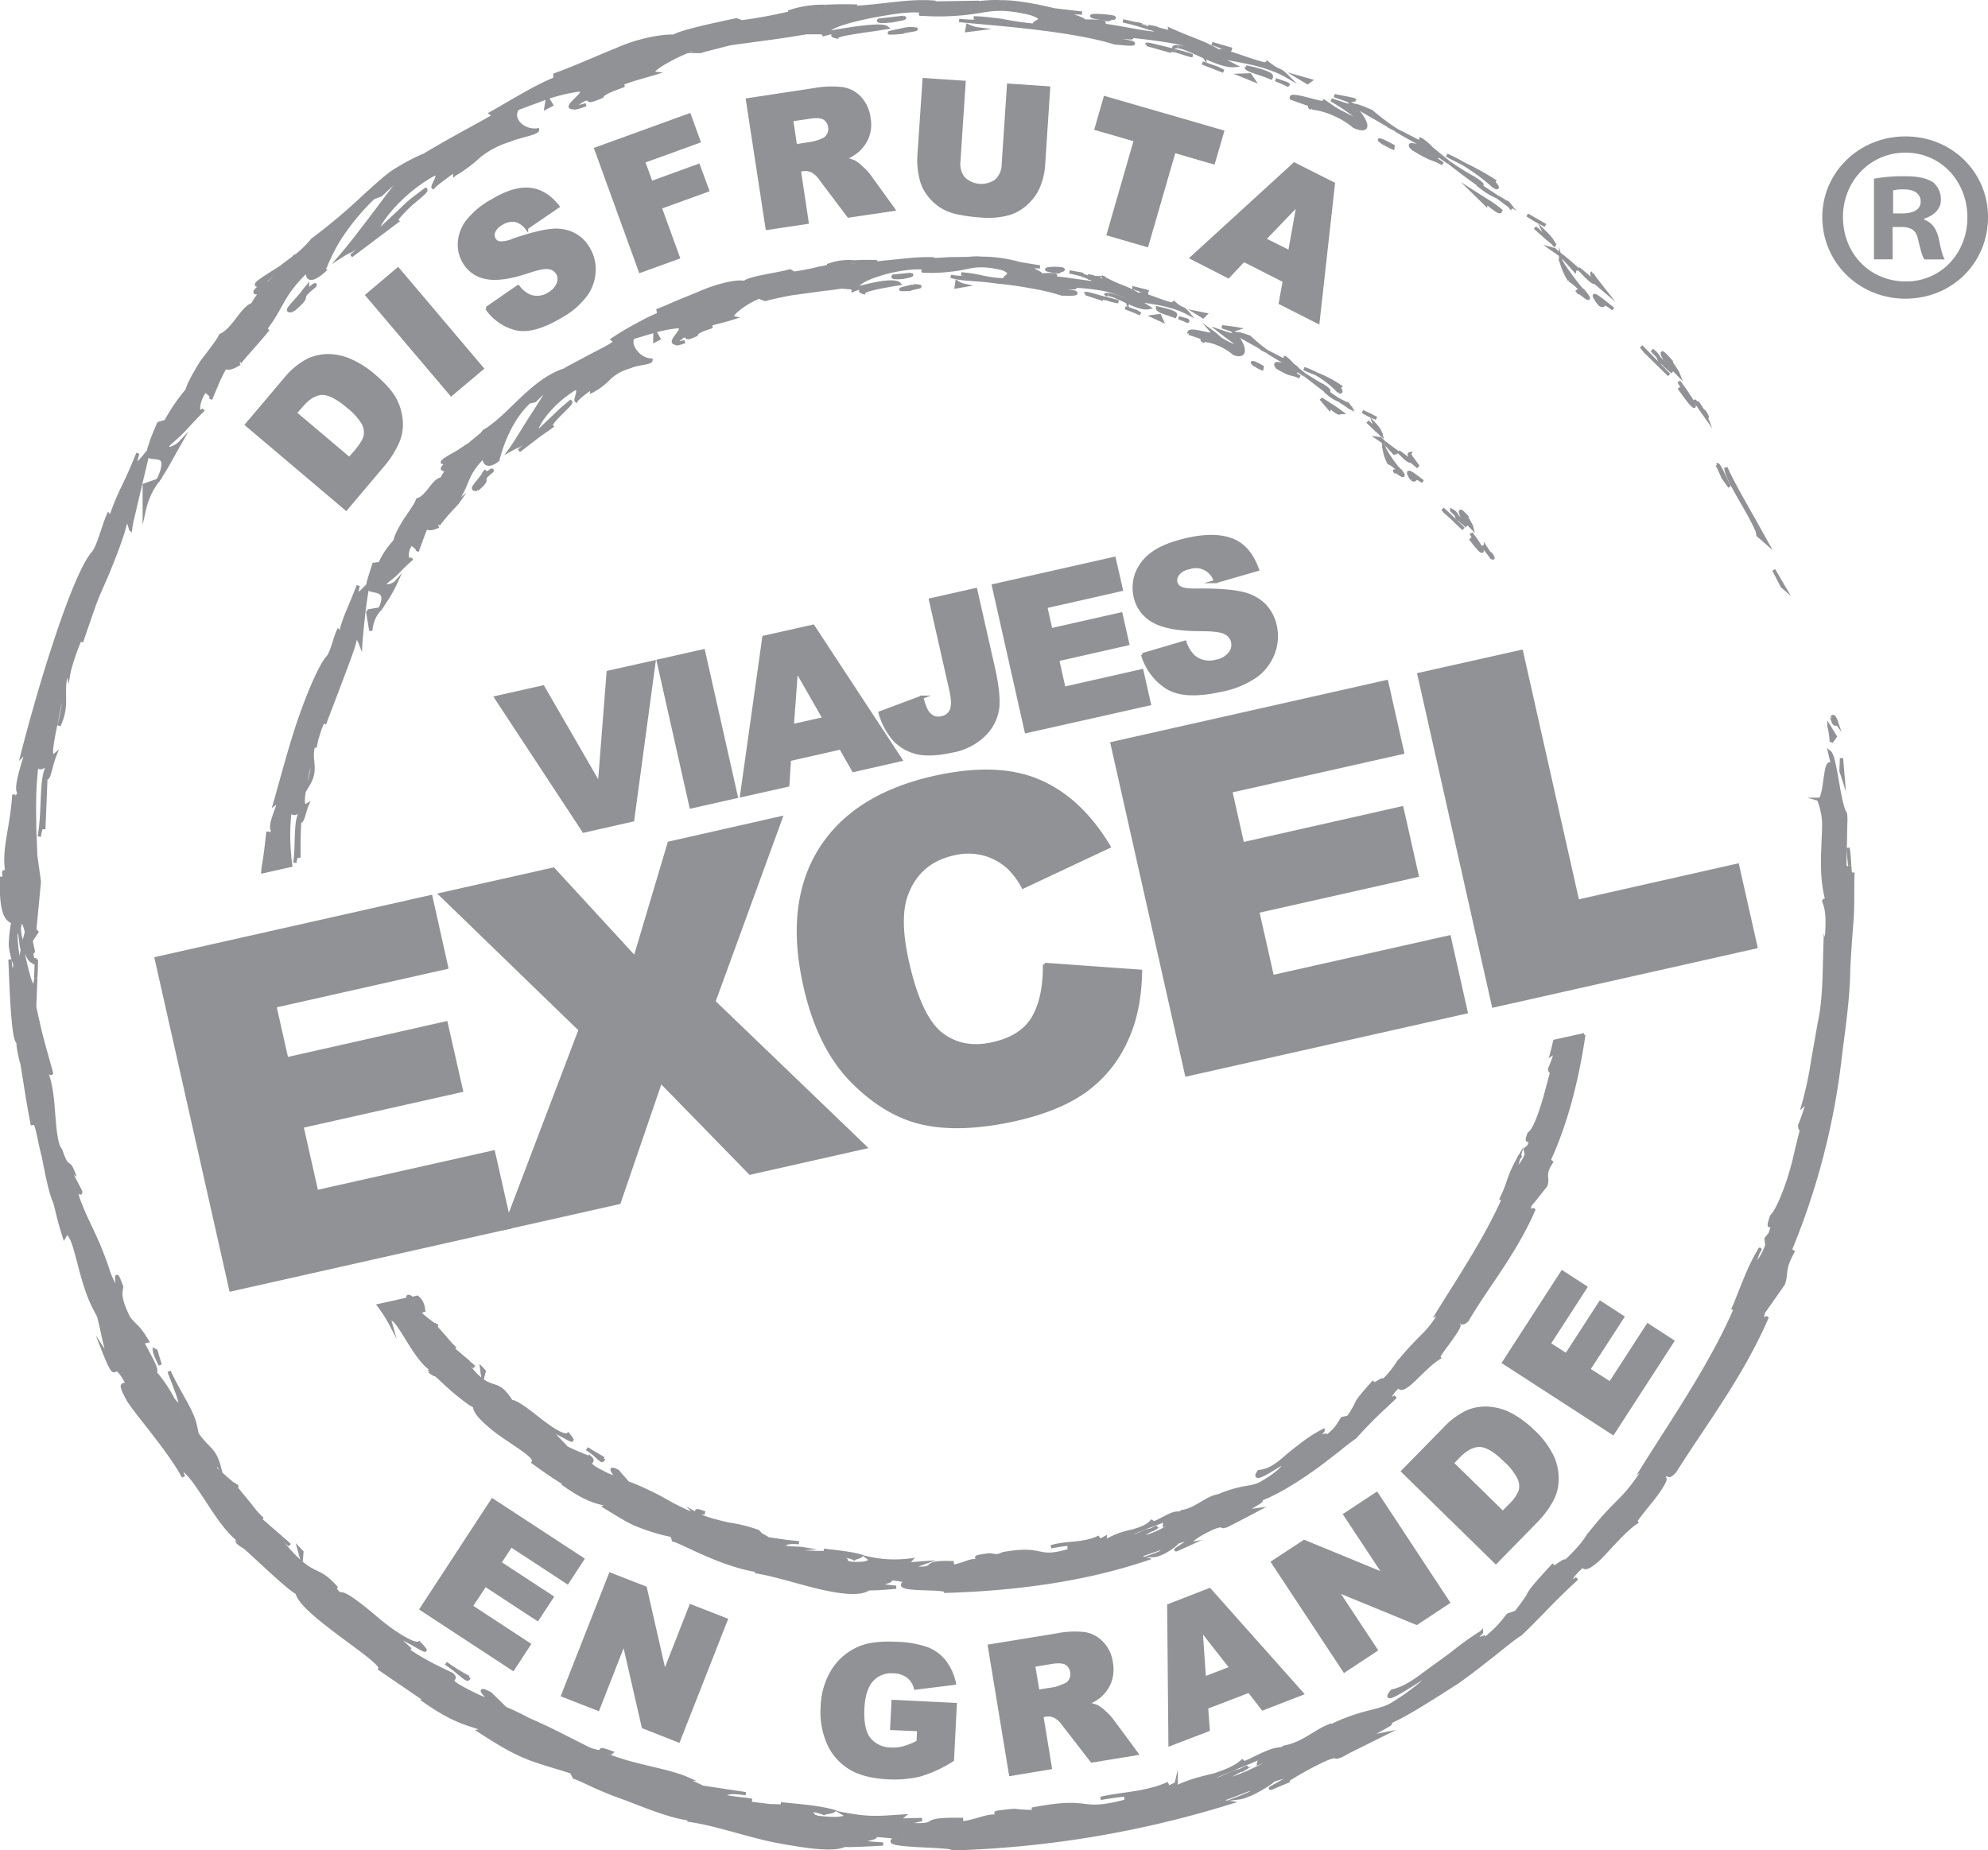 <svg xmlns="http://www.w3.org/2000/svg" viewBox="0 0 606.37 564.52"><defs><style>.cls-1,.cls-2{fill:#919295;}.cls-1{stroke:#919295;stroke-miterlimit:10;}</style></defs><title>logo_excel</title><g id="Capa_2" data-name="Capa 2"><g id="en_la_esquina_inferior_superior" data-name="en la esquina inferior superior"><g id="gris_copia" data-name="gris copia"><path class="cls-1" d="M558.83,219.24c.63,2.5,1.29,1.39,1.57,1.73-1.38-4.19-1.79-1.56-1.57-1.73"/><polygon class="cls-1" points="543.59 178.84 544.26 179.43 541.02 173.89 543.59 178.84"/><path class="cls-1" d="M526.38,142.64c.37,4.1,6.85,12.81,9.62,19.45l.2,1.18,2.7,2.34c-4.21-7.66-10-17.33-12.52-23"/><path class="cls-1" d="M517.71,122.63c.2,1.48-3-3.63,2.57,4.36-.18-.46-.23-.6-.35-.88-.5-.74-1.11-1.77-2.22-3.48"/><path class="cls-1" d="M519.93,126.12c2.36,3.58-1.08-2.67,0,0"/><path class="cls-1" d="M508.11,110.27l3.94,4.07c-.4-1.13-3.45-5.13-2.08-3.81-3.84-4.37-3.4-3.2-1.86-.26"/><path class="cls-1" d="M503.85,106.84l2,2.12a5.29,5.29,0,0,0-2-2.12"/><path class="cls-1" d="M510.09,113.51,505.86,109c.3.81-.06,1.21,1.9,2.12-.7-.09.43.57,2.33,2.43"/><path class="cls-1" d="M512.07,116.4c1.73,2.64,3.68,6.23.07,1.92,6.07,8.81,6.36,6.71-.07-1.92"/><path class="cls-1" d="M523.78,141.8s1.8,3.73,1.72,3.79l2.07,2.91c-1-1.49-3.32-7.3-3.79-6.7"/><path class="cls-1" d="M485.64,83.31c-.49,0,.64,2,.62,2.63l3.18,2.7c-1.32-1.71-4-4.78-3.8-5.33"/><path class="cls-1" d="M486.26,85.94l-4.76-4c3.79,4,4.73,4.54,4.76,4"/><polygon class="cls-1" points="501.8 107.22 509.1 114.39 500.59 105.69 501.8 107.22"/><polygon class="cls-1" points="468.19 67.08 471.4 68.79 465.83 65.59 468.19 67.08"/><path class="cls-1" d="M455.91,57.1c2.57,1-2.25-3,.29-1.69a88,88,0,0,0-10-5.53,60.58,60.58,0,0,1,9.69,7.22"/><path class="cls-1" d="M441.26,47.33c1.52.86,3.15,1.66,5,2.56a43.9,43.9,0,0,0-5-2.56"/><path class="cls-1" d="M474,74.49c-.21-.47-.55-1.49-3.07-3.9l1.21,2.29c.57.51,1.19,1,1.86,1.61"/><path class="cls-1" d="M472.19,73l0-.09c-2-1.74-3.41-2.93-4-3.48.5.46,1.7,1.54,4,3.57"/><path class="cls-1" d="M474.47,74.9c-.2-.16-.33-.27-.5-.39a.63.63,0,0,0,.5.39"/><path class="cls-1" d="M492.07,94.29c-2.93-2.25-8.59-7.27-4.15-1.43,2.3,1.4-.23-2,4.15,1.43"/><path class="cls-1" d="M475.92,77.77c.12-.15,4.48,4.8,4.48,4.8.08-.26-.47-1.4,1-.29,0,0-5.29-4.66-5.44-4.51"/><polygon class="cls-1" points="473.27 75.91 475.92 77.76 474.11 76.13 473.27 75.91"/><path class="cls-1" d="M450,54.58a74.22,74.22,0,0,1-8.05-5c3,2.33,6.1,4.66,9.11,6.78.64,0,2.3.55-1.06-1.76"/><path class="cls-1" d="M461,63.26c-.18-.11-.36-.27-.5-.37.23.31.44.54.5.37"/><polygon class="cls-1" points="412.29 31.78 412.66 32.18 412.87 32.12 412.29 31.78"/><path class="cls-1" d="M451.45,56.85a21.91,21.91,0,0,0,5.25,3.22c-1.81-1.15-3.65-2.42-5.66-3.73-.26,0-.35,0,.41.51"/><path class="cls-1" d="M432.92,42.36a45.61,45.61,0,0,1,3.85,3.07c-.94-1.17-3.24-3.07-3.85-3.07"/><path class="cls-1" d="M459.91,62.05l.37.24c-.61-.77-.58-.6-.37-.24"/><path class="cls-1" d="M459.91,62.05a35.31,35.31,0,0,0-3.21-2c1.34,1,2.62,2,3.79,2.82a8.65,8.65,0,0,1-.58-.84"/><path class="cls-1" d="M400.1,33.11c.75-.49,8,1.21,12.94,5.49,5.73,2.45,3.68-2.19-.38-6.4-.37.33-.4.36-6.59-1.73,2,1.07,12.14,7.71,7,5.77-7.61-3.77-6.12-3.34-9.59-5.61,2.72,2.45-10.6-2.94-9.58-.64l7,2.48c0,.3-2.6-.42-.84.64"/><path class="cls-1" d="M423.41,38.4l2.39,1.22A71.08,71.08,0,0,1,418.33,34c-4.08-1.8-5.05-1.94-5.46-1.83l11.41,6.61Z"/><path class="cls-1" d="M436.15,45.71c-2.18-.49-8.07-3.08-5.18-.3,6.65,4,5,2.34,9.09,4.54-10.47-7,3.3,1.62-3.88-4.08,2.13,1.28,4,2.54,5.75,3.71-1.78-1.42-3.46-2.83-5.13-4.17l.2.24.06,0c.36.41.47.59,0,.18a1.34,1.34,0,0,0-.23-.16c-.15.1-.41,0-.68,0-2.88-2.26-.32-.58.68,0a.93.93,0,0,0,.23,0l-.06,0c.2-.29-11.17-6-11.17-6,2.18,1.53,5.27,2.93,10.32,6.09"/><path class="cls-1" d="M481.77,89.52c-.24-.34-.18-.39-.16-.45-.61-.51-.9-.66.16.45"/><path class="cls-1" d="M478.61,85.4a16.12,16.12,0,0,1,3.53,3c1.55,2.07-.37.33-.53.66,1.44,1.11,4.88,4,1.32-.36l-.69-.56c-3.27-3.86-6.92-9.44-6.23-8.91a21.92,21.92,0,0,0,2.6,6.16"/><path class="cls-1" d="M458.07,64.5a34.54,34.54,0,0,0-4.23-3.11c-2.25-1.4-4.44-2.8-4.44-2.8l3.85,3.76.09-.57c4.58,3.77,3.86,2.6,4.73,2.72"/><path class="cls-1" d="M411.44,30.72l1.73-.23c.05-.14-6.19-1.31-6.19-1.31Z"/><polygon class="cls-1" points="398.84 25.2 399.68 24.57 396.12 23.57 398.84 25.2"/><path class="cls-1" d="M86.11,469.4l2.27,2c-1-.95-1.75-1.57-2.27-2"/><path class="cls-1" d="M72,453.06l-.68-.14c.82.67,1.23.88.68.14"/><path class="cls-1" d="M85.76,81.46C81.9,84,77.26,86.63,78.4,87l1.73-.27a48.73,48.73,0,0,1,5.63-5.23"/><path class="cls-1" d="M6.77,289.73c.06-.41.14-.88.2-1.35-.28-1-.58-2-.87-2.91.23,1.28.26,2.73.67,4.26"/><path class="cls-1" d="M11.11,292.7l-.22,5.77c.11-1.27.19-3.14.22-5.77"/><path class="cls-1" d="M183.32,534.5s3.57.41,3.6.32c-5.08-1.91-3-.67-3.6-.32"/><path class="cls-1" d="M261.44,1.85c-3.95-.11-7.07-.05-9.81.09,4.79.25,8.64.85,9.81-.09"/><path class="cls-1" d="M72.25,470.34c1.45,1.25,2.15,1.69,2.3,1.49-1.52-1.29-2.39-1.93-2.3-1.49"/><path class="cls-1" d="M240.46,3.7c.73,0,1.38-.1,2.07-.12a60.13,60.13,0,0,1,9.1-1.65A31.22,31.22,0,0,0,240.46,3.7"/><path class="cls-1" d="M536.39,382l.43-.84c-.12-.18-.26.23-.43.84"/><path class="cls-1" d="M563.69,258.65c.12,1.32.29,3.35.47,5.28a46.84,46.84,0,0,0-.47-5.28"/><path class="cls-1" d="M346.52,7.24c2.86.6.47,0,0,0"/><path class="cls-1" d="M359.3,14.25c-.64,0-1.14,0-1.25.22a2.23,2.23,0,0,1,1.25-.22"/><path class="cls-1" d="M213.59,15.64l-.23.06c.84,0,.69,0,.23-.06"/><path class="cls-1" d="M350.69,8.66c-1.08-.35-2.3-.71-3.58-1.13.63.22,1.72.53,3.58,1.13"/><path class="cls-1" d="M350.23,8.06c1,.28,1.74.49,2.47.66.38-.06.09-.23-2.47-.66"/><path class="cls-1" d="M342.52,6.36c1.67.36,3.15.77,4.62,1.17-.56-.18-.8-.29-.62-.29-.85-.2-2-.45-4-.88"/><path class="cls-1" d="M378.21,540.19a3.33,3.33,0,0,1,.61-.11c2.51-1.44,1.37-.91-.61.11"/><path class="cls-1" d="M48.29,146.46l.12-.29a1.23,1.23,0,0,0-.23.33Z"/><path class="cls-1" d="M44,155.59a23.2,23.2,0,0,1,4.2-9.07L44,148Z"/><path class="cls-1" d="M125.18,503.22l-5.26-4.79c7.85,3.68,12.55,7.61,7.91,2.81-1.22.87-7.18-2.61-12.39-7s-10.52-8.75-11.92-7.9l-3.08-3.51c1,.88,1.27.88,2.28,1.76-5.9-6.92-6.63-2.78-14.52-11.5-2.65-3.09-4.28-5.43-2.09-3.71l-6.89-6c-1.75-2-.94-1.84.85.08,0,0-.62-.61-1.52-1.54s-1.89-2.34-3-3.68c-2.18-2.69-4.4-5.34-4.4-5.34l.12,0c-1.57-1.24-5-4.31-6.6-5.82-1.84-3,1.35,1.16,1.11.22,0,0-5.45-5.52-5.32-5.62-.51-1.56.25-1.11,1.49.29a43.17,43.17,0,0,1,4.94,5.59c-1-3.76-2.14-4.84-4-6.74s-4.15-4.78-7.53-11.76L59.59,435c-1.05-4.89-4.62-9.26-8-16.61.5,1.87,6.42,15.12,1.26,8.59a43.49,43.49,0,0,0-5.58-8.27c1-.58-1.25-4.34-3.83-9.19l1.5-.35c-3.07-5.07-3.53-4.32-5.7-7.12-2.91-5.95-2.5-7.61-2.12-9.45-3.62-9.91,1,7.53-3.83-4a98,98,0,0,0-4.35-11.29c-1.57-3.62-3.66-7.33-5.34-12.34-1.16-6.06,1.17.79,1-1.49L22,358.48c-.33-1.3.11-1,.34-.83-1.66-4.32-1.52.06-3.85-6.86-1-.78-1.63-4.49-2-9.13s-.62-10.15-2.28-14.41c0-2.28,1.06.88,1.51.14-3.31-11.93-2.94-10.21-5.15-20.19l.35-8.73c-.68,6.42-2.55-1.56-4.12-8.74-.38,2.28-.71,4.23-.84,5.6,0,0-.38-2.9-.8-5.79a55.79,55.79,0,0,1-.34-5.76c.29-1.38.79-.22,1.31,1.69-.1-.82-.2-1.55-.26-2.17.63-4.08,1.43-1.94,2.19,1l-1,4.08c1.09,2.87,2.28,5.43,3.07,4.79a25.05,25.05,0,0,1-.64-3.68c.29.73.52,1.17.64.87s-.38-1.57-.61-3.44l1.71-2.57-.63-.63L12,269c-.35-2.59-.72-5.22-1.1-7.91-.09-2.72-.22-5.39-.32-8.25-.06-5.79-.33-12.52.89-20.95.28,4.34,1.76,1.22,3.1,1.69-2.3,4.29-1.11,13.07-2.6,21.65.74-4.49,1.32-3.45,1.4-2.25L14,237.32c1.09.56,1.24-3.12,2.78-7-3,2.57,1.08-11.59,1.83-17.94.85-.18,1.3,1.48-.63,9,3.7-7.79-.5-11.53,3.82-19.06-.62,1.81-1.06,2.75-.91,3.57.76-4.41,4.73-14.47,4.55-11.85l-.57,1.81c1-3,2.3-6.71,3.67-10.67s3.39-7.94,4.87-11.74c3.13-7.59,5.31-14.21,5-15.41.29,0,1.29,2.51,1.4,3.39a25.59,25.59,0,0,1,.7-3.54c.49-2.14,1.17-5,1.81-7.79l2.74-11.54c.47,2.62,7.61-1.88,3.33,7.64,1.78-2.39,3.47-5.69,6.56-11.13-1.4,1.49-4.93,2.87-3.5.47,6-5.26,3.91-3.81,10.62-10.6-2,2.26-2.24-2,.64-6-.14.88,2.29,1.26,1.53,2.85l2.38-5.68c1.31-2.81,2.83-5.44,2.83-5.44-1.57,2.57,1.37,1.76,3.68.2-1.19.62,6.74-7.82,8.64-10.42l-3.73,3.47C87,93.77,84.36,91.5,94.19,82.06c-.85,1.52-.64,5.17,4.5.69a59.5,59.5,0,0,1,4.55-9.42,69.76,69.76,0,0,1,10.64-13l2.28-.84,3.41-3.21a34.09,34.09,0,0,1,3.62-3c-3.88,4.78-13.69,18.46-19.37,25,4.29-2.76,1.65-.21,7.52-5,2.54-1.11-2.5,3.37-4.23,4.79l14-10.53c-.76-.36,1.63-2.75,4.09-5.14,2.56-2.18,5.28-4.23,4.61-4.61l-2.4,1.84a39.94,39.94,0,0,0-5,4.3c-3.48,3.28-7,6.53-7,6.53C114,70,121,59.51,132.11,53.3c3-1.2-.49,3.61,0,3.87,1-1.3,9.43-7.26,10.59-7.56l-4,3.57a41.59,41.59,0,0,0,7.5-5.59,27.42,27.42,0,0,1,9.18-4.78c2.63-1.22,8.55-2.12,8.58-3.17-4.93.54-8.32-3.88-6-6.56.47-.17,4.09-1.51,8.06-3a53.82,53.82,0,0,1,10.12-2.56c5-.47-5.42,5.68-1.14,5.3,0-.49,2.22-1.91,3.18-2.45,3-.78-.64,1.68,5.43-.94.44-1.85,12.55-4.77,2.42-2.34,5.93-2.64,6.43-2.58,13.71-4.73-2.7-.3,5.55-5.14,11.79-7.36-.26.52,1.28.6,2.05.66l8.78-2.25c2.72-.46,5.25-.74,7.73-1.1,5-.65,9.87-1.31,16-2.36,1.16.12,7.14-.28,4.72.72A33.93,33.93,0,0,1,258,9.28c7.5.84-8.45.8-2.68,2,.35-.92,9.72-1.94,15.15-2.86-1.76-1.32-12.66.6-18,1.54-.25-1.94,9.09-4.62,22.27-6.44,10.45-.93,4.53,1.19,6.37.8a74.64,74.64,0,0,0,17.83-.87c3.82-.62,7.28-1.28,15.37.66,6.3,2.09,0,2.52,1.35,3.6a91.19,91.19,0,0,1-10.34-1.51c-2.89-.32-5.45-.72-8.31-.77l7,.8a55.63,55.63,0,0,1-11.47,0c5.34.74,33,2.27,47.42,6.84,2.65.23,7.26.8,5.25-.15L340.51,12c-4.12-2,9,.71,3.24-1.12,3.24.38,6.68.71,10.41,1.28,1.84.27,3.8.6,5.81,1,2,.63,4,1.35,6.13,2.22l1.2,1.9c-.06-.44-5.37-2.71-7.94-3.07,3.81.57,12.6,6.23,17.13,5.79l-5.75-2.94c6.3,1.52,14.73,2.12,21.82,6.18-2.83-2.8-1.72-.66-6.44-4.44,4.05,3.51-19.73-6.74-12.79-2.14-5.05-3.53-9.3-4.4-16.48-7.67.12.5,2.45,1.46-4.18-.3a14.08,14.08,0,0,1-1.54.05,3.76,3.76,0,0,1-.44-.15l.34.15c-.28,0-.31,0,.13,0a16.06,16.06,0,0,1,3.25,1.48c-3.57.26-14.07-2.19-17.72-2.49-3.92-1.1,1.71-.1-.36-1.1a41.54,41.54,0,0,0-5.48-.17c-.32-1.11-10.39-3.12-.81-2.46L321.49,3C316.56,1.75,309.64.46,305.33.56c-4.06-.33-10.34.83-6.75.14L285.07.92,285,.67C278.34.1,271.5,1.39,264.47,2s-14.36.87-21.94,1.56a148.94,148.94,0,0,1-16.28,3.1l-1.6-.62c-5.63,1.18-17,3.59-19.15,5-3.24-.13-10.29.94-17.21,4-6.95,2.84-14.25,6.1-19.06,7.77l.09,1.2c-6.42,2.66-12.11,6.33-19.61,10.57l1,.7C144.29,39,133.87,44.29,124,50.73c.44-.76,3-2.31,4.93-3.24a66.85,66.85,0,0,0-9.51,5.21c-2.89,2.17-5.58,4.71-8.31,7.16A177.53,177.53,0,0,1,95.3,73.17a30.79,30.79,0,0,1-5.57,5.31,7.14,7.14,0,0,0,.55-.58,12.44,12.44,0,0,0-1,.91c-1.15.84-2.34,1.74-3.56,2.65,1.13-.74,2.19-1.48,3-2.16-1.72,1.68-4.33,4.38-6.74,7.06l-1.92.33-.59.6c-2.85,2.22-1.67,2.36.28,1.62a25.23,25.23,0,0,0-2.73,4c-3.2,1-5.72,7.63-9.74,9.39-.44,1.22-3.24,4.81-5.95,8.39-2.34,3.86-4.53,7.75-4.29,9.13-.27-.06-1,.74.11-.88a56.3,56.3,0,0,0-6.59,9.63l-2.17.6s-.88,2.05-1.71,4.11-1.38,4.33-1.38,4.33c-3.38,4.2-4.93,5.88-3.24.69-4.87,12.05-4.68,9.39-8.42,19.69l-.59-.9c-1.61,3.59-3,9.77-4.67,11.61-5.95,6.95-16.1,40-21.65,61.8,1.84-1.86.82.58-.08,3.74s-1.79,7-.79,7.58c-.82,1.23-1.55,4.29-1.63.59-.74,11.47-3.66,17-1.84,25.12-.68,1.26-.88-2.54-1.26-1.37.09.93.41,3.67,0,4.87s-.47-1.72-.67-3.56c-.3,11.82,1.66,13,3.47,13.87a37.69,37.69,0,0,0-.76,7.17,24.45,24.45,0,0,0,1.43,5.9c-.47,2.06-.87,5.54-1.57-1.7.26,4,.7,25,2.5,25.21-.17,1.29.84,5.64,1.2,6.65,1.46,9,1.49,9.86,3.15,18.67l-.21-2.5c2.2,3.15,2,7.17,4.14,14.09l-.22-.17c1.58,8.14,2.25,9.86,2.83,11.48.78,1.62.73,3.46,3.18,11.24l.69-1.18c2.83.6,3.95,14,8.32,22.49l-.7-3.44c2.51,4.49,3.48,14.34,5.52,19.28.35,1.11-1.1-1.46-2-2.83,5.08,12.92,2.1.93,7.07,9.86.23,2-3-1.11.32,5,1.51,3.17,12.72,15.65,17.13,24-.76-2-1.55-3.93,1.74-.49,4.73,5.43,10.21,17,16.23,20.54.49.79.61,1.13.52,1.26,4.23,3.68,13.16,12.45,16.17,14.08,1.22,6.31,27.11,21.15,25.26,23.24l14.13,9.65-.56.07c8.94,6.26,13.08,6.93,16.73,8.24,2,1.46.31.85,0,.91,13.4,8.73,15.38,8.51,28.13,12.54l.85,1.65c1.75.42,6.76,3.3,13.65,5.76s14.91,6.2,22.76,7.16a3.33,3.33,0,0,1-1.81.1c8.81,1.18,18.76,4.93,27.81,6.59s16.81,2.73,20.16,1.07c0,.33,11.64-.35,11.64-.35-14.91-.82,2.31-1.75-3.76-2.63,5.8-.06,15.05,1.7,7.85,1.7l-1.11-.23c-2.75,2,18.53,1.51,18.15,2.62a315.21,315.21,0,0,0,84.7-14.1s-3.5-.49-3.53-.57c.06.19,9-3.31,9-3.31,2.52-.55,3.66,0-2.8,2.46,3.71-.45,10.51-5,10.51-5.38,12.84-4.29-4.14,3.74-.3,2.28l5.23-2.19-1.28.3A110.71,110.71,0,0,1,403.74,537c4.81-2.08,2.86-.3,4.74-1.18,0,.14.69-.15,2.85-1.4l10.9-5.42-5,1c4.56-3,10.16-5.23,4.51-3.89,4.17-.94,13.7-7.09,22.93-13,8.9-6.36,16.83-13.33,19.1-14.55,5.52-5.2,10.39-10.83,17.25-17-1.84,1.38-3.87,1.25,1.93-4.09,0,2,3.12,0,6.39-3.55s7.26-8,10.21-9.73c-2.45,1.73,1.16-2.62,4.46-6.73s5.55-8.43,2.22-5.31c4-5.3,1.17.38,4.67-3.32,8.35-13.4,20.13-28.64,28-46.73-.27-.43-2.17,2.28-1-1.77l6.07-8.64c1.25-3.68-.35-4,3.12-10.21-.64.82-1.6,2-.9-.45A219.07,219.07,0,0,0,561,324.86c1.14-9.78,2.77-19.5,2.86-29.3.26-4.9.61-9.81,1-14.7s.09-9.78.32-14.68c-.39,5.31-.7,1.77-1-2.22,0,2.63-1,0-1.51.55,0,0,.11-4.08.2-8.17,0-2,.08-4.09.11-5.65a12.2,12.2,0,0,0-.11-2.52c-2-2.73-3-17.21-4.79-18.66l1.14,5c-2.86-6.35-2.13,10.05-4.52,9.34a22.55,22.55,0,0,1,1.52,6.31c.14,2.39-.09,5.07-.17,7.88-.24,5.57-.35,11.68,1.51,17.74-.27,2.71-.91-2.28-1.29-.82,1.31,3,1.23,6.83.62,13.78l-.21-.76c-.32,9.71-.17,16.74-1.72,23.91-.64,3.57-1.25,7.25-2,11.33A108.5,108.5,0,0,1,550,337.16l1.43-1.36a57,57,0,0,1-2.51,7.56c.37,5.6,3.09-12.9,3.74-7.71-1.78,2.83-3.68,10.91-5.52,18.76-2,7.8-5,15-6.78,16.63-2.3,6.86,1.9-1.57-.43,5.29l-1.25,1.57.23,2c-1.57,4.5-3.71,6.24-4.2,6.18.52-1,1.2-3,1.64-4.17-3.27,5.29-6.81,15.85-7.88,17.69l3.17-6.15C524.89,412.13,511,432,500.93,448.16l1.2-.88c-8.05,12.25-7.86,8.7-17.77,21.29l.3-.53c-1.59,2.91-4.62,6-7.8,9,2.47-3.21-6.33,4.45-2.95.28-10.76,11.64-4.9,6.19-11.49,14.54l-2.45.87c-2.31,2.8-2.31,3.34-8.49,8.51,4.72-4.68-4.83,2.11.37-3.22a87.84,87.84,0,0,0-9,6.47c-2.56,1.9-4.87,3.56-7,5.08-4.05,3.06-7.29,5.45-11.23,6.34-5.25,6.21,13-6.74,9.57-4,3.5-1.35-4.44,4.95-9,7.64-4.49,3.09-9.53,1.87-21.41,8.11,1.2-.61,1.2-.81,2.4-1.4-4.79,1.57-8.27,5.63-14.54,6.78-2.65,2.56-7.5,2.85-7.76,4.88l11.41-4.88c-6.33,3-11.76,7.37-23,10.67a47.84,47.84,0,0,1,5.92-3.53c-3.39.67-5.89,2.91-9.49,3.3.5-1.73,13.92-5.78,20.46-9.73-3.65.6-12.72,6.43-9.92,3.2-2.11,2.15-5.19,3.29-8.79,4.54-3.67.91-7.84,1.78-12,3.94l.28-1.22a47.24,47.24,0,0,1-6.62,2.53l4.22-2.65c-6.77,3.11-13.83,3-20.65,4.57,7.26-1.21,8.13-1.1,8-.66s-1.28,1.35,1.84.9c-17.71,5-10.91-.82-30.81,3.06,2.68-.4,10.27-1,6.09.25a41.71,41.71,0,0,1-11.41.11c-13.44,1.17,2.14.93-3.52,2-4.7-1-6.57,1-12.52,1.87l-.09-1.12c-15.43-.22-4.08,2.46-18,1.38l5.92-1.34-7.27.17,1.56-1.23c-7.88.53-10.4.82-18-.6,1.7,1-1.19,1.87-8,1-4.56-1.26,2.74-.71-6.95-1.79a14.06,14.06,0,0,1,8.81.59c.47-.28,2.25-.41,2.72-.7-4.88-1.4-12.43-1.8-15.93-2.25a26.18,26.18,0,0,1,3.71.77s-3.51-.1-7-.18c-3.5-.45-7-.85-7-.85-2.06-.94-.26-.88,1.5-.78-2.8-.53-4.85-.47-8.94-1.32,1.26-.65,1.23-1.61,7.07-.7l-13.22-2c-.76-.52-6.33-2.67-4.55-2.56-6.77-3-17.78-3.89-26.68-8.15a16.07,16.07,0,0,1-3.46-1c-4.08-2.07-8-4.07-12.08-6.07-2.08-1-4.17-1.93-6.42-2.94-2.13-1.17-4.44-2.25-6.95-3.33l-4.57-4.49c-7.63-3.88,6.26,5.92-6.45-.59-9.06-4.58-2.58-3-5.29-5.32-4.52-2.15-12.66-5.82-19.48-12.21,2.67,1.5,4.51,3.09,6.94,4.63M52.93,427.09c1.29,1.61,4.12,4.64,4.34,6.25-2.32-1.26-2.79-3.09-4.34-6.25M9.28,273.94a20,20,0,0,1-.47,6.62,40.31,40.31,0,0,1,.47-6.62M314.84,2.74l-.22,0c-4.69-1-3-.65.22,0m9.72,1.75c1,0,1-.2.54-.41-.7.21-2.88,0-5.4-.48.65.4,1.9.75,4.86.89m84.7,530.45-1.85.57c3.68-2.24,2.77-1.42,1.85-.57"/><path class="cls-1" d="M10.63,292.29a1.33,1.33,0,0,1-.53.9c.23.8.44.8.53-.9"/><path class="cls-1" d="M182.66,534.41l.28.15a.84.84,0,0,0,.38-.06Z"/><path class="cls-1" d="M178.74,31.93a17.41,17.41,0,0,1-3.73.84c0,.31.93.19,3.73-.84"/><path class="cls-1" d="M375.75,15.05l-6.09-1.76a30.06,30.06,0,0,1,5.28,2.19c-.06-.31-1.05-1.05.81-.43"/><path class="cls-1" d="M422.29,43.88c.89.33,1.7.92,2.55,1.25l.06-.57c-3.4-1.87-5.93-2.83-2.61-.68"/><path class="cls-1" d="M380.05,20.42c.09,1.15,4.05,1.7,8.08,3.52l-.7-.34c1.67-.74-2.74-2.27-7.38-3.18"/><path class="cls-1" d="M389.07,24.31c1.25.5,2.5,1,3.7,1.64.69-.3-1.45-.78-3.7-1.64"/><path class="cls-1" d="M337,5.82c2,.71,1.53-.86,2.61-.23,2.53-.77-13.95-1.59-2.61.23"/><polygon class="cls-1" points="382.33 24.43 381.25 22.84 378.63 22.93 382.33 24.43"/><path class="cls-1" d="M349.79,13.57l6.68,1.88c-.06-.2.85-.11,1.9,0-4.15-1-8.69-2.28-8.58-1.91"/><path class="cls-1" d="M358.4,15.48c2.15.57,4.14,1.36,5.37,1.54a47.87,47.87,0,0,0-5.37-1.54"/><polygon class="cls-1" points="373.22 21.74 371.35 20.83 366.74 19.2 373.22 21.74"/><path class="cls-1" d="M275.65,5.28l-7.55.86c-.74.46,1.31.54,4.14.19,1.77-.39,4.57-.76,3.41-1"/><path class="cls-1" d="M298.47,8.85a10.33,10.33,0,0,1-3.3-1L294.9,9.3Z"/><path class="cls-1" d="M276.58,8.72c-.76.46-10.79,1.92-1.37,1.14.77-.54,8.26-1.08,1.37-1.14"/><polygon class="cls-1" points="166.51 32.88 168.21 32 166.99 29.99 166.51 32.88"/><path class="cls-1" d="M89.32,94.68C96,89,89.78,92.22,96,87.21c1.11-1.84-5.08,4.11-3.88,2.27-3.45,4.14-5.69,5.83-2.8,5.2"/><path class="cls-1" d="M92.09,89.51c.53-.68,1.08-1.36,1.71-2.16a25.75,25.75,0,0,0-1.71,2.16"/><polygon class="cls-1" points="562.18 237.21 561.68 231.31 561.53 235.19 562.18 237.21"/><path class="cls-1" d="M558.56,226.4l1.22-1.69-1.92-3.14a22,22,0,0,1,.7,4.83"/><path class="cls-1" d="M47.58,412.13l-.51-.24c.08,1,.64,2.16,1.78,4.52Z"/><polygon class="cls-1" points="92.09 473.49 91.19 472.55 91.94 475.27 92.09 473.49"/><path class="cls-1" d="M143,511.76a54.23,54.23,0,0,1-7-4.32c4.67,3.18,6.8,6.05,7,4.32"/><path class="cls-1" d="M75.25,129.57,87,115.68A22.09,22.09,0,0,1,93.75,110a14.29,14.29,0,0,1,6.74-1.48,17.07,17.07,0,0,1,6.92,1.73,29,29,0,0,1,6.47,4.2c3.24,2.75,5.46,5.23,6.63,7.47a16.64,16.64,0,0,1,1.87,6.87,13.29,13.29,0,0,1-1.17,6.25,29.12,29.12,0,0,1-3.88,6.26l-11.76,13.94ZM90,126l16.55,14,2-2.26c1.63-2,2.6-3.52,2.85-4.71a6,6,0,0,0-.6-3.88,19.42,19.42,0,0,0-4.67-5.15c-3.21-2.71-5.87-4.06-7.91-4s-4.15,1.29-6.19,3.7Z"/><polygon class="cls-1" points="111.99 90.06 121.39 82.1 147.03 112.41 137.63 120.32 111.99 90.06"/><path class="cls-1" d="M148.43,94.09l9.6-6.64a8.61,8.61,0,0,0,3.56,2.9,6.55,6.55,0,0,0,5.89-.72,6.09,6.09,0,0,0,2.81-3.16,3.57,3.57,0,0,0-.24-3.16,3.65,3.65,0,0,0-2.59-1.68c-1.2-.22-3.39.2-6.57,1.28-5.22,1.73-9.34,2.33-12.31,1.79a9.7,9.7,0,0,1-7-4.75,10.45,10.45,0,0,1-1.45-5.88,11.88,11.88,0,0,1,2.36-6.41,24.21,24.21,0,0,1,7.56-6.35c4.34-2.63,8.14-3.82,11.37-3.55s6.16,2,8.73,5.23l-9.55,6.53A6.14,6.14,0,0,0,157,67.19a6.4,6.4,0,0,0-4.14,1.07,5.09,5.09,0,0,0-2.28,2.42,2.79,2.79,0,0,0,.23,2.45,2.22,2.22,0,0,0,1.64,1,9.74,9.74,0,0,0,4.26-.91c5.22-1.75,9.1-2.74,11.7-2.91A12,12,0,0,1,175,71.5a11,11,0,0,1,4.38,4.2,12.34,12.34,0,0,1,1.81,7.12A13.12,13.12,0,0,1,178.65,90a23.56,23.56,0,0,1-7.31,6.35c-5.78,3.48-10.45,4.77-14,3.91a15.44,15.44,0,0,1-8.87-6.21"/><polygon class="cls-1" points="181.76 45.43 210.26 35.09 213.17 43.13 196.25 49.26 198.62 55.76 213.03 50.51 215.81 58.04 201.34 63.29 206.87 78.53 195.29 82.72 181.76 45.43"/><path class="cls-1" d="M234,69.66l-6-39.2,20.22-3.07a29.7,29.7,0,0,1,8.76-.32,9.33,9.33,0,0,1,5.3,2.82A11.2,11.2,0,0,1,265.05,36a10.84,10.84,0,0,1-.52,5.84,11.2,11.2,0,0,1-3.26,4.4,14.52,14.52,0,0,1-4,2.21,14.14,14.14,0,0,1,3.38,1,12.45,12.45,0,0,1,2.22,1.78,13.94,13.94,0,0,1,2.07,2.16l7.58,10.49L258.84,65.9l-8.29-11a8.53,8.53,0,0,0-2.69-2.69,4.89,4.89,0,0,0-3.08-.46l-1,.16,2.39,15.92Zm8.63-25.15,5.1-.79a16.59,16.59,0,0,0,3.16-1,3.35,3.35,0,0,0,1.75-1.52,3.67,3.67,0,0,0,.47-2.4,3.75,3.75,0,0,0-1.7-2.74c-.88-.54-2.45-.66-4.64-.31l-5.33.8Z"/><path class="cls-1" d="M307.63,26l12.2.83-1.55,23.59a20.2,20.2,0,0,1-1.55,6.55,14.55,14.55,0,0,1-3.82,5.22,13.3,13.3,0,0,1-5.1,2.93,23.5,23.5,0,0,1-8.65.74,48.27,48.27,0,0,1-6.27-.8,15.93,15.93,0,0,1-5.6-2,14.41,14.41,0,0,1-4-3.67,12.45,12.45,0,0,1-2.3-4.76,23.14,23.14,0,0,1-.7-6.76l1.59-23.56,12.17.81-1.6,24.14a7,7,0,0,0,1.46,5.17,7.81,7.81,0,0,0,10,.68,6.87,6.87,0,0,0,2.12-5Z"/><polygon class="cls-1" points="337.07 29.84 372.86 40.19 370.12 49.61 358.13 46.13 349.82 74.85 338.06 71.44 346.34 42.73 334.36 39.26 337.07 29.84"/><path class="cls-1" d="M391.75,85.69l-12.4-6.31-4.7,5L363.5,78.67l31.28-28.6,11.91,6L402,98.25l-11.47-5.82Zm1.63-8.79L396,62.19,385.59,73Z"/><polygon class="cls-1" points="150.21 457.68 177.7 475.67 173.06 482.76 155.87 471.5 152.4 476.79 168.36 487.24 163.93 493.99 147.99 483.55 143.67 490.06 161.39 501.68 156.46 509.2 128.5 490.88 150.21 457.68"/><polygon class="cls-1" points="186.16 480.29 196.81 484.45 202.7 510.34 210.7 489.95 221.47 494.16 206.96 531.09 196.22 526.86 190.33 501.16 182.4 521.43 171.65 517.23 186.16 480.29"/><path class="cls-1" d="M272,527.33l.41-8.24,18.94.93-.85,16.9a39.23,39.23,0,0,1-9.88,4.58,34,34,0,0,1-10,.83c-4.73-.25-8.53-1.24-11.38-3a16.63,16.63,0,0,1-6.54-7.49,23.51,23.51,0,0,1-1.89-11.06,22.27,22.27,0,0,1,3.24-11.13,17.59,17.59,0,0,1,8.19-6.92c2.77-1.14,6.39-1.57,10.95-1.35a30.3,30.3,0,0,1,9.77,1.69,12.59,12.59,0,0,1,5.22,3.95,16.74,16.74,0,0,1,2.92,6.51L279.24,515a6.36,6.36,0,0,0-2.31-3.56,7.6,7.6,0,0,0-4.38-1.43,8,8,0,0,0-6.56,2.48c-1.69,1.81-2.62,4.69-2.83,8.72-.2,4.33.41,7.42,1.95,9.34a8.62,8.62,0,0,0,6.6,3.09,13.17,13.17,0,0,0,3.94-.41,21.51,21.51,0,0,0,4.4-1.8l.18-3.74Z"/><path class="cls-1" d="M308.24,541.33l-6.45-39.16L322,498.88a28.18,28.18,0,0,1,8.73-.47,9.24,9.24,0,0,1,5.36,2.81,10.65,10.65,0,0,1,2.86,6,11.23,11.23,0,0,1-.45,5.86,10.94,10.94,0,0,1-3.19,4.46,14.23,14.23,0,0,1-4,2.22,16.44,16.44,0,0,1,3.39.93,14.24,14.24,0,0,1,2.27,1.78A16.14,16.14,0,0,1,339,524.6l7.69,10.4-13.65,2.24-8.43-10.88a8.82,8.82,0,0,0-2.69-2.65,4.88,4.88,0,0,0-3.11-.45l-1.06.18,2.6,15.87ZM316.56,516l5.11-.8a18,18,0,0,0,3.08-1.1,3.18,3.18,0,0,0,1.78-1.53,3.72,3.72,0,0,0,.39-2.4,3.63,3.63,0,0,0-1.67-2.69c-.94-.57-2.48-.66-4.7-.3l-5.3.89Z"/><path class="cls-1" d="M381,515.91l-13,5,.52,6.82-11.64,4.46-.38-42.36L368.93,485l28.18,31.67-11.95,4.64Zm-5.45-7.06-9.23-11.76L367.35,512Z"/><polygon class="cls-1" points="388.21 476.61 397.79 470.3 422.35 480.4 410.24 462.08 419.9 455.71 441.73 488.86 432.1 495.23 407.71 485.22 419.7 503.37 410.07 509.73 388.21 476.61"/><path class="cls-1" d="M427.9,448.87l12.75-13a22.37,22.37,0,0,1,7.13-5.23,14.05,14.05,0,0,1,6.81-.95,16.89,16.89,0,0,1,6.75,2.18,30.78,30.78,0,0,1,6.19,4.67,26,26,0,0,1,6,8,15.78,15.78,0,0,1,1.38,6.94,12.92,12.92,0,0,1-1.58,6.15,27.5,27.5,0,0,1-4.35,6l-12.72,13Zm15-2.49,15.49,15.15,2.11-2.16a12.71,12.71,0,0,0,3.21-4.5,6,6,0,0,0-.36-3.88,19,19,0,0,0-4.31-5.49c-3-2.94-5.51-4.45-7.58-4.54s-4.2,1-6.45,3.23Z"/><polygon class="cls-1" points="458.68 415.69 476.51 388.11 483.63 392.72 472.46 409.99 477.76 413.38 488.12 397.39 494.92 401.81 484.54 417.81 491.13 422.04 502.62 404.28 510.15 409.18 491.97 437.25 458.68 415.69"/><path class="cls-1" d="M372.92,465.26l1.38-.33c.61-.63,1.28-1.31-1.38.33"/><path class="cls-1" d="M120.57,165.61a1.79,1.79,0,0,1-.06-.6c-.7,1-.18.51.06.6"/><path class="cls-1" d="M306.16,80.56c-2.36-.45-3.52-.74-.17,0,.06,0,.12,0,.17,0"/><path class="cls-1" d="M184.06,445c-.44,1.67-1.58-.94-5-3,1.48,1,3.47,2,5,3M147,417.65l.65.69-.38,1.48Z"/><polygon class="cls-1" points="394.5 111.56 394.47 111.54 394.47 111.56 394.5 111.56"/><path class="cls-1" d="M393.76,111.73a.9.9,0,0,0,.52-.09c-.72-.37-2.62-1.57-.52.09"/><path class="cls-1" d="M394.47,111.73c.34.3.28.16,0-.15,0,0-.13,0-.19.06a.79.79,0,0,0,.19.09"/><path class="cls-1" d="M142.82,135.87c-.66.45-1.43,1-2.3,1.49a24.8,24.8,0,0,0-4,3.82l1.57,0a68.65,68.65,0,0,1,4.72-5.28"/><path class="cls-1" d="M454.75,169.46c-.36-.51-.85-1.26-1.67-2.52,0,1.17-2.33-2.48,1.9,3.15a6,6,0,0,1-.23-.63"/><path class="cls-1" d="M454.75,169.46c1.77,2.53-.71-2,0,0"/><path class="cls-1" d="M449,161c-.2-.91-2.34-3.89-1.3-3-2.77-3.17-2.55-2.23-1.61,0Z"/><path class="cls-1" d="M444.29,157.25c-.08-.41-.38-.9-1.48-1.51a8.85,8.85,0,0,1,.73.75,7.1,7.1,0,0,1,.75.76"/><path class="cls-1" d="M445.67,158.77c-.59,0,.32.41,1.72,1.73l-3.1-3.25c.16.61-.23,1,1.38,1.52"/><path class="cls-1" d="M448.47,164.25c4.58,6.25,5,4.62.23-1.57,1.14,2,2.57,4.55-.23,1.57"/><path class="cls-1" d="M432.57,142.41c-.85-1.35-2.81-3.54-2.57-4-.41.07.29,1.61.2,2.14a15,15,0,0,1,1.21.94c.57.45,1.16,1,1.16,1"/><path class="cls-1" d="M430.2,140.51l-3.62-2.72c2.77,2.83,3.54,3.18,3.62,2.72"/><path class="cls-1" d="M443.68,158.8c1.35,1.32,2.72,2.54,2.72,2.54l-3.15-3.09c-1.58-1.52-3.24-3-3.24-3l.93,1.05s1.43,1.18,2.74,2.47"/><path class="cls-1" d="M419.84,127.63l-2.1-1.07-2.15-1,1.81,1Z"/><path class="cls-1" d="M408.38,119.5c1.92.58-1.4-2.45.44-1.59a38.05,38.05,0,0,0-7.32-3.85,29.4,29.4,0,0,1,6.88,5.44"/><path class="cls-1" d="M397.72,112.45c1.15.57,2.4,1,3.78,1.61a23.72,23.72,0,0,0-3.78-1.61"/><path class="cls-1" d="M419.84,131.21c.42.37.85.78,1.32,1.2-.12-.4-.23-1.25-2-3.11Z"/><path class="cls-1" d="M419.87,131.27l0-.06c-1.39-1.31-2.38-2.2-2.76-2.59.32.33,1.19,1.13,2.79,2.65"/><path class="cls-1" d="M421.48,132.71c-.11-.12-.2-.18-.32-.3.06.18.12.27.32.3"/><path class="cls-1" d="M430.65,146.23c1.77.92.05-1.64,3.35.7-2.19-1.58-6.27-5.13-3.35-.7"/><path class="cls-1" d="M425.51,138.53c.11-.24-.23-1.15.91-.41l-2.08-1.54c-1-.77-2-1.51-2-1.51s.83.83,1.61,1.74,1.61,1.72,1.61,1.72"/><polygon class="cls-1" points="420.34 133.75 422.29 135.07 421.04 133.84 420.34 133.75"/><path class="cls-1" d="M403.91,117.88c-1.86-.89-3.73-2.17-5.89-3.49l6.51,5c.49,0,1.78.2-.62-1.51"/><path class="cls-1" d="M411.79,124.25a3.72,3.72,0,0,0-.38-.22c.15.22.32.37.38.22"/><polygon class="cls-1" points="376.52 101.63 376.81 101.98 376.96 101.86 376.52 101.63"/><path class="cls-1" d="M404.79,119.77a11.47,11.47,0,0,0,3.76,2.37c-1.28-.83-2.62-1.77-4-2.78-.21,0-.29.06.26.41"/><path class="cls-1" d="M391.6,109c.85.73,1.75,1.53,2.71,2.37-.66-.87-2.24-2.4-2.71-2.37"/><path class="cls-1" d="M411,123.37c.08.06.2.08.29.14-.41-.58-.41-.45-.29-.14"/><path class="cls-1" d="M411,123.37a14.29,14.29,0,0,0-2.49-1.23c1,.71,2,1.34,2.86,1.89a5.8,5.8,0,0,1-.37-.66"/><path class="cls-1" d="M362.66,101.71s1.28.35,2.53.81,2.55.87,2.55.87c0,.27-1.93-.18-.71.66.65-.62,5.89.72,9.37,3.83,4.23,1.48,3.15-2.52.41-5.89-.35.3-.47.53-4.9-1,1.31,1.07,8.64,5.8,4.78,4.68-5.61-2.46-4.34-2.53-6.8-4.3,1.81,2.08-7.73-1.83-7.23.34"/><path class="cls-1" d="M384,105.76c.79.45,1.28.78,1.28.78l-.65-.25,1.73.91a57.27,57.27,0,0,1-5.25-4.36c-3.07-1.14-3.79-1.14-4.11-1l4.14,2.31c1,.57,2.09,1.17,2.86,1.58"/><path class="cls-1" d="M393.76,111.73c-1.78-.06-6-2-4.15.36,4.82,2.88,3.77,1.42,6.84,2.92-7.71-4.88,2.47,1-2.69-3.14,1.57.85,2.95,1.7,4.23,2.5-1.28-1-2.53-2-3.68-3a.59.59,0,0,1,.12.17l.07,0h0c.25.31.34.45,0,.15a.79.79,0,0,1-.19-.09.9.9,0,0,1-.52.09c-2.1-1.66-.2-.46.52-.09.06,0,.15,0,.19-.06l0,0s-2-1.18-4-2.21-4.06-2.11-4.06-2.11c1.58,1.13,3.73,2.25,7.41,4.51"/><path class="cls-1" d="M425.8,144.22c-.12-.27-.09-.3,0-.36-.49-.33-.7-.44,0,.36"/><path class="cls-1" d="M426.93,143.34l-.51-.36a37,37,0,0,1-4.24-6.27,12.72,12.72,0,0,0,1.43,4.49,8,8,0,0,1,2.66,2c1.1,1.52-.32.31-.5.61,1.08.7,3.64,2.69,1.16-.49"/><path class="cls-1" d="M422.18,136.7a2.11,2.11,0,0,0-.05-.35c-.09-.06-.06.09.05.35"/><path class="cls-1" d="M402.9,121.62l2.56,3,.14-.55c3.25,2.78,2.9,1.77,3.57,1.77,0,0-1.52-1.14-3.13-2.16l-3.14-2"/><path class="cls-1" d="M377.36,100.31s-1.14-.2-2.3-.34l-2.34-.28,3.27,1.08Z"/><polygon class="cls-1" points="367.65 95.92 364.99 95.39 366.95 96.61 367.65 95.92"/><path class="cls-1" d="M143,415.72l1.65,1.37c-.75-.65-1.24-1.08-1.65-1.37"/><path class="cls-1" d="M133,404.11h-.59c.64.37,1,.47.59,0"/><path class="cls-1" d="M135.1,141.2l1.43,0a22.58,22.58,0,0,1,4-3.83c-2.89,1.7-6.44,3.45-5.42,3.85"/><path class="cls-1" d="M215,461.59c-3.59-1.41-2.15-.33-2.66,0,0,0,.68,0,1.32,0l1.34-.05"/><path class="cls-1" d="M267.57,79.85a62.48,62.48,0,0,0-7.1.06c3.48.23,6.25.85,7.1-.06"/><path class="cls-1" d="M131,418.31c1.08.91,1.64,1.2,1.78,1-1.1-.93-1.78-1.4-1.78-1"/><path class="cls-1" d="M252.39,81.05c.5,0,1,0,1.51,0a41.8,41.8,0,0,1,6.57-1.16,17.79,17.79,0,0,0-8.08,1.14"/><path class="cls-1" d="M463.24,353.39c.13-.17.25-.41.38-.58-.13-.11-.22.17-.38.58"/><path class="cls-1" d="M329.14,83.49c2,.42.34,0,0,0"/><path class="cls-1" d="M337.1,90.1a1.46,1.46,0,0,1,.9-.28c-.43,0-.78.08-.9.28"/><path class="cls-1" d="M233.36,91.35l-.17,0c.64.06.53,0,.17,0"/><path class="cls-1" d="M332.11,84.7c-.77-.32-1.61-.65-2.55-1,.39.18,1.18.48,2.55,1"/><path class="cls-1" d="M331.81,84.13l1.75.55c.3-.11.09-.25-1.75-.55"/><path class="cls-1" d="M329.14,83.49c-.63-.13-1.47-.27-2.94-.54,1.21.24,2.29.52,3.33.77-.37-.14-.52-.23-.39-.23"/><path class="cls-1" d="M351.16,466.72a3.32,3.32,0,0,0,.44-.06c1.75-1.06,1-.7-.44.06"/><path class="cls-1" d="M115.93,185.8a.64.64,0,0,1,.08-.2,1.44,1.44,0,0,0-.19.22Z"/><path class="cls-1" d="M112.11,186.43l1,6a11,11,0,0,1,2.72-6.62l-1.87.29c-.94.18-1.87.32-1.87.32"/><path class="cls-1" d="M120.57,165s0,0-.06,0h0s0,0,.06,0"/><path class="cls-1" d="M306.11,474c-.14,0-.29,0-.41.05.15,0,.27,0,.41-.05"/><path class="cls-1" d="M483.22,315.66l-9,2c-.29,1.28-.61,2.56-1,4l1.29-.92a26.52,26.52,0,0,1-1.87,5.36c.81,4.14,2-9.22,3.07-5.43a17.46,17.46,0,0,0-2.11,5.34c-.64,2.39-1.43,5.23-2.15,8-1.58,5.54-3.4,10.81-5.05,11.8-1.81,4.84,1.68-1-.06,3.85l-1.14,1,.38,1.51c-1.26,3.16-2.83,4.39-3.38,4.27a30.93,30.93,0,0,0,1-3,37.67,37.67,0,0,0-3.24,7.29,42.47,42.47,0,0,1-2.25,5.37s.6-1.1,1.25-2.15l1.22-2.14c-5,13.16-14.64,27.41-21.78,39l1-.52a30.91,30.91,0,0,1-5.8,7.54c-1.52,1.61-3.25,3.19-6.91,7.59l.16-.37a31.13,31.13,0,0,1-5.33,6.59c1.57-2.48-4.64,3-2.46-.14-7.49,8.45-3.43,4.42-7.78,10.85l-1.87.43c-1.49,2.2-1.29,2.77-5.75,6.45,3.29-3.41-3.73,1.16-.12-2.74a40.64,40.64,0,0,0-6.62,4.29c-1.87,1.4-3.44,2.66-4.81,3.84-2.77,2.41-5.08,4.07-8.12,4.34-3.47,4.92,9.49-4.36,7.09-2.34,1.29-.41.62.59-.81,2a31.18,31.18,0,0,1-5.46,3.79c-1.64,1-3.44,1.2-5.89,1.64a37.69,37.69,0,0,0-9.71,3.47,12.71,12.71,0,0,1,1.68-1c-3.53.92-5.95,3.89-10.41,4.66-1.75,2.24-5.34,2.09-5.31,4.09l8-3.83c-2.22,1.2-4.22,2.73-6.68,4.25a29.25,29.25,0,0,1-9.57,3.8,26.28,26.28,0,0,1,4.17-2.71c-2.48.29-4.26,2-6.83,2.22.06-1,2.57-1.93,5.6-3.12,1.52-.56,3.18-1.14,4.76-1.85a25.44,25.44,0,0,0,4.06-2.36c-1.35.12-3.53,1.47-5.2,2.28s-2.83,1.25-1.92-.15c-1.37,1.83-3.63,2.57-6.22,3.33a26.08,26.08,0,0,0-8.38,3.2l.13-1.19a21,21,0,0,1-4.73,1.95l2.95-2.18c-4.76,2.43-10,1.52-14.74,3,5.13-1,5.75-.82,5.69-.37s-.88,1.22,1.4,1c-12.37,4-8-.93-21.62,1.44,2.18-.3,6.75-.24,4,.67a31.23,31.23,0,0,1-8.15-.3c-9.53,1.15,1.56,1-2.45,2-3.38-.95-4.66.88-8.92,1.51l-.09-1.12c-10.94-.4-2.86,2.4-12.84,1.55l4.23-1.51s-1.27.09-2.59.21-2.57.13-2.57.13l1.11-1.19a36.54,36.54,0,0,1-12.79-.53c1.21.91-.93,2-5.8,1.47-3.21-1.12,2-.74-4.91-1.64a8,8,0,0,1,6.31.33c.35-.33,1.6-.53,1.95-.85-3.46-1-8.8-1.41-11.26-1.76a18.41,18.41,0,0,1,2.59.7s-2.5,0-5,0l-5.05-.25c-1.46-.75-.15-.81,1.11-.9-2-.32-3.49,0-6.39-.64.94-.7,1-1.58,5.18-1.2l-1.5-.13c-.91-.09-2.07-.18-3.24-.38-2.36-.33-4.73-.71-4.73-.71-.49-.49-4.38-2.24-3.08-2.24a45.34,45.34,0,0,0-9-2.22c-3.32-.82-6.94-1.55-10-3.24a9,9,0,0,1-2.54-.55c-1.5-.71-2.92-1.38-4.32-2.11l-4.18-2.33c-1.45-.76-2.94-1.48-4.51-2.21a51.88,51.88,0,0,0-5.08-2.11l-1.55-1.76c-.78-.83-1.52-1.77-1.52-1.77-5.36-2.81,4.12,4.85-4.89.15-6.45-3.3-1.58-2.55-3.45-4.26a66.2,66.2,0,0,1-6.65-2.77,28.13,28.13,0,0,1-7.41-5.66c1.95,1,3.21,2.28,4.9,3.36L167.43,436c5.71,2.39,8.89,5.32,5.86,1.57-1.17,1-5.19-1.68-9-4.67-1.9-1.48-3.79-3-5.37-4s-2.8-1.61-3.44-1.18l-2-2.68c.7.65.9.61,1.61,1.25-3.76-5.36-5.11-1.56-10.74-7.72-1.9-2.25-2.87-4.12-1.25-2.89l-5-4.24c-1.22-1.43-.49-1.43.74,0,0,0-.44-.46-1.09-1.11s-1.4-1.59-2.21-2.54c-1.65-1.83-3.27-3.69-3.27-3.69h.11a51.36,51.36,0,0,1-5-4c-1.16-2.28,1,.82.94.08,0,0-1-1-1.93-2a21.62,21.62,0,0,1-1.84-1.89l-9,2a39.27,39.27,0,0,1,3.65,5.71c-.44-1.56-.84-3.07,1.58-.62,3.24,4.05,7,12.58,11.61,14.85.35.61.41.91.32,1,1.54,1.29,3.82,3.62,6.21,5.58s4.58,3.7,5.82,4.17c0,1.37,1.25,2.92,3.08,4.66a46.21,46.21,0,0,0,6.59,5.15c4.73,3.28,9.28,5.95,8.21,7.35,0,0,2.48,1.81,5.05,3.57s5.16,3.29,5.16,3.29l-.46.11c6.5,4.53,9.42,5.08,12.2,5.77,1.48,1.06.13.74-.09.82,4.89,3,7.58,4.7,10.38,5.75a57.36,57.36,0,0,0,10.1,3l.46,1.42c2.54.5,14.85,7.84,26.24,9.39-.15.12-.41.29-1.35.2,6.3,1,13.54,3.46,20,4.94s12.11,2.12,14.61.32c0,0,2.11,0,4.18-.15l4.23-.33c-10.74-.89,1.69-1.68-2.65-2.64a26.62,26.62,0,0,1,6.3.93c1.51.39,1.86.88-.73.88l-.78-.26c-2,2.25,13.32,1,13.06,2.33,21.24-.66,42.08-3.41,61.14-9.83,0,0-.71-.2-1.35-.42s-1.37-.44-1.37-.44,1.66-.52,3.29-1.09,3.27-1.16,3.27-1.16c1.87-.22,2.77.39-1.92,2.06,2.8,0,7.58-3.63,7.52-4.09,9.23-3.12-2.8,3.3,0,2.19l3.71-1.69-.94.17c2.75-2,2.81-2.55,8.21-5.1,3.52-1.32,2.19.09,3.55-.51.06.1.56-.06,2.11-.93,0,0,2-1,3.91-2l3.9-2.06-3.73.52c3.12-2.39,7.26-3.89,3-3.27,3.08-.44,10.3-4.41,16.72-8.95,3.29-2.22,6.24-4.7,8.75-6.55a62.58,62.58,0,0,1,5.08-3.91c1.8-2.06,3.67-4,5.68-6s4.3-4,6.63-6.31c-1.37,1-3.1.59,1-3.33.35,1.79,2.51.26,5-2.18s5.48-5.46,7.76-6.62c-1.87,1.13.68-2.11,2.88-5.14s4.07-6.07,1.29-4.06c3.07-3.68,1.11.47,3.88-2,5.72-9.87,14.62-20.55,20.29-33.65-.27-.38-1.87,1.49-1.12-1.48,0,0,1.31-1.47,2.46-3l2.39-3c.85-2.69-1.05-3.2,1.95-7.47-.55.53-1.43,1.38-.88-.41,5.4-11.88,8.55-24.92,10.51-38.08M374.3,464.93l-1.38.33c2.66-1.61,2-1,1.38-.33"/><path class="cls-1" d="M88.38,261.48a62.93,62.93,0,0,1,.21-15.05c.57,3.15,1.83,1,3.21,1.39-1.08,1.5-1.22,3.83-1.35,6.55s-.06,5.76-.52,8.86c.52-3.21,1.1-2.42,1.26-1.58,0,0,0-.7,0-1.74s0-2.4,0-3.8c.08-2.8.2-5.6.2-5.6,1,.47,1.17-2.19,2.28-4.91-2.72,1.71.08-8.43.72-12.95.81-.06,1.31,1.17-.23,6.48,3.2-5.42-.82-8.35,2.48-13.68-.41,1.31-.73,2-.53,2.59a27.19,27.19,0,0,1,1.7-6.19c.73-1.92,1.6-3.21,1.57-2.27l-.4,1.28c1.57-4.2,4-10.49,6.06-16s3.83-10.1,3.28-11.12a8.77,8.77,0,0,1,1.71,2.8s.06-1.1.21-2.69.37-3.79.61-6,.55-4.35.79-5.95.44-2.74.44-2.74c.72,2.1,6.94-.46,3.93,6.4a41.24,41.24,0,0,0,4.76-7.92c-1,1.11-4,1.75-3.09,0,4.64-3.56,2.89-2.71,8-7.29-1.58,1.57-2.3-1.89-.15-4.67,0,.7,2.25,1.34,1.72,2.5l1.52-4.2c.79-2.1,1.67-4.17,1.67-4.17-1,2,1.48,1.67,3.27.67-.5.18.66-1.28,2.09-3s3.36-3.55,4-4.48L137,155.33c6.71-6.88,3.74-9.54,10.83-16.28-.52,1.16.14,4.32,4,1.29.67-2.47,3.06-11.56,9.54-17.69l1.78-.41s1.19-1.2,2.42-2.36,2.5-2.3,2.5-2.3c-1.19,1.94-3.44,5.67-5.85,9.34s-4.75,7.78-6.6,10.34c3.15-1.84,1.35,0,5.4-3.46,1.92-.66-1.55,2.73-2.72,3.73l4.94-3.8c1.2-.94,2.48-1.82,3.43-2.47l1.58-1.14c-.67-.44,1-2.17,2.69-3.91s3.58-3.28,3.06-3.68l-1.63,1.4c-1,.82-2.25,2-3.48,3.19-2.47,2.35-4.95,4.74-4.95,4.74-1.37-.77,3.5-8.48,11.26-13.21,2.25-.77.12,3.26.56,3.59.6-1.17,6.59-5.44,7.46-5.49l-2.77,2.64a20,20,0,0,0,5.34-4,14.89,14.89,0,0,1,6.51-3.54c1.83-1,6.33-1,6.27-2-3.79-.14-7-4.7-5.46-6.9.38-.09,3.07-.91,6-1.77a39.21,39.21,0,0,1,7.41-1.5c3.7-.09-3.48,5-.3,5-.06-.43,1.48-1.66,2.14-2.1,2.12-.52-.33,1.56,4-.46.14-1.71,9-3.14,1.57-2,4.23-2,4.73-1.5,9.86-3.17-2-.41,3.62-4.84,8.11-6.46-.17.46,1,.69,1.54.82,2.34-.57,4.41-1,6.37-1.41s3.76-.56,5.54-.83l5.44-.75c1.86-.21,3.84-.44,6-.78.87.23,5.2.12,3.44,1a19,19,0,0,1,5.08-1.34c5.4.86-6.07.8-1.86,2.06.22-.94,6.87-2.06,10.76-2.69-.61-.63-2.91-.69-5.49-.28s-5.45,1.14-7.38,1.62c-.11-1,1.46-2.13,4.26-3.27a46.09,46.09,0,0,1,11.61-2.8c7.53-.71,3.27,1.19,4.59.86a47.61,47.61,0,0,0,8-.29,44,44,0,0,0,4.83-.77c2.74-.57,5.25-1.08,11.08.29,4.5,1.73-.09,2.48.81,3.48a38.12,38.12,0,0,1-7.41-1,47.71,47.71,0,0,0-5.92-.86l5.05.86a27,27,0,0,1-8.22-.08,27.59,27.59,0,0,0,5.42.83c1.28.1,2.75.23,4.26.34s3.15.36,4.84.57c3.36.29,6.92.83,10.28,1.46a64.42,64.42,0,0,1,9.09,2.18c2,0,5.35.21,3.89-.59l-3.39-.52c-2.89-1.61,6.63-.05,2.49-1.37a71.21,71.21,0,0,1,7.52.69,42.5,42.5,0,0,1,4.18.8A40.88,40.88,0,0,1,343,90.32l.76,1.71c0-.41-3.85-2-5.69-2.18,2.77.24,9,4.66,12.34,4l-2-1.26c-1-.62-2.05-1.16-2.05-1.16,4.64.85,10.71,1.31,15.94,4.07-1.94-2.31-1.31-.4-4.59-3.47,2.72,3.11-14.11-5.2-9.33-1.23-3.51-3-6.78-3.11-11.76-6,0,.5,1.66,1.37-3.07-.1a3.94,3.94,0,0,1-1.13.13,1.2,1.2,0,0,1-.32-.11l.23.14c-.2,0-.23,0,.12,0a7.76,7.76,0,0,1,2.25,1.31c-1.32.23-3.86-.22-6.4-.57s-5.16-.74-6.47-.74c-2.83-.8,1.28-.28-.17-1.09h-2l-2,.13c-.2-1.09-7.4-2.89-.46-2.46l-6.15-1a42.31,42.31,0,0,0-11.71-1.65c-2.95-.39-7.46.75-4.88.09l-4.89.06c-2.42.14-4.88.31-4.88.31l-.08-.28c-4.82-.2-9.75.59-14.83,1a115,115,0,0,1-15.85,1c-1.56.36-3.16.74-5.06,1.11a65.51,65.51,0,0,1-6.69,1.26l-1.22-.69c-4,1.12-12.4,2.08-13.86,3.51-2.45-.46-7.44.68-12.55,2.72C212,90,209.39,91,207,92s-4.52,2-6.27,2.65l.23,1.17a64.55,64.55,0,0,0-6.83,3.38,81.75,81.75,0,0,0-7.32,4.37l.85.74c-2.17,1.68-5.28,3-8.67,4.87L173.67,112c-1.8,1-3.59,2.19-5.34,3.4.26-.64,2.1-1.78,3.51-2.43-10,3.59-16.31,13.89-24.22,18.64a15.8,15.8,0,0,1-4.12,3.77,2.66,2.66,0,0,0,.41-.43c-.18.15-.46.39-.71.64a22.27,22.27,0,0,0-2.68,1.82c.87-.51,1.64-1.05,2.3-1.49a68.65,68.65,0,0,0-4.72,5.28l-1.57,0a2.8,2.8,0,0,1-.41.43c-2.1,1.59-1.05,1.87.49,1.46a19.61,19.61,0,0,0-1.87,3c-2.68.38-4.19,5.39-7.41,6.42-.17,1-2.09,3.64-3.93,6.39-1.43,2.33-2.75,4.76-2.86,6.09,0,0,0,0,0-.06a.1.1,0,0,0,0,.09,1.32,1.32,0,0,0,0,.6c-.24-.06-.76.4,0-.6v0a24.3,24.3,0,0,0-4.66,6.92l-1.85.24s-.49,1.57-1,3.14-.85,3.21-.85,3.21c-2.69,2.86-4,4-2.91.13-1.7,4.37-2.46,6.12-3.12,7.69a43,43,0,0,0-2.31,6.87l-.67-.77c-1.18,2.55-2,7.12-3.42,8.33-2,2.5-5.2,9.63-8.17,18.14s-5.54,18.5-7.79,26.32c1.67-1.29,1,.46.17,2.71s-1.63,5-.64,5.46c-.79.85-1.48,3-1.6.35-.43,4.14-.81,7.23-1.28,10-.12.7-.22,1.47-.27,2.17l8.5-1.9c-.12-.85-.21-1.67-.33-2.54M313.58,81.54c.29.22.32.36-.41.39-2.13-.06-3-.42-3.47-.74,1.78.32,3.38.57,3.88.35m-7.42-1c-.05,0-.11,0-.17,0-3.35-.77-2.19-.48.17,0"/><path class="cls-1" d="M313.58,81.54c-.53.22-2.1,0-3.91-.35a6.74,6.74,0,0,0,3.5.77c.73-.06.7-.2.41-.42"/><path class="cls-1" d="M129.28,400.26c-.22-2.58-.9-3.51-2-4.49l-1.68.37c0,.06.11.06.17.12a25.06,25.06,0,0,1,3.49,4"/><path class="cls-1" d="M211.89,461.64l.24.09a.31.31,0,0,0,.25-.09Z"/><path class="cls-1" d="M208.89,104.2a10.16,10.16,0,0,1-2.72.51c.06.3.7.24,2.72-.51"/><path class="cls-1" d="M350.31,89.05a19.91,19.91,0,0,0-2.19-.6c-1.13-.3-2.24-.56-2.24-.56a13.75,13.75,0,0,1,3.83,1.63c0-.29-.77-1,.6-.47"/><path class="cls-1" d="M383.08,111.58c.61.2,1.2.68,1.81.89l.08-.54c-2.39-1.38-4.23-2-1.89-.35"/><path class="cls-1" d="M358.28,96.43c1.34-.85-1.9-1.78-5.25-2.47,0,1,2.8,1.58,5.77,2.69Z"/><path class="cls-1" d="M359.48,96.92a22.56,22.56,0,0,1,2.71,1.1c.56-.33-1.05-.57-2.71-1.1"/><path class="cls-1" d="M322.17,82.84c1.45.54,1.15-1,1.94-.42,1.87-.9-10.21-.6-1.94.42"/><polygon class="cls-1" points="351.75 96.55 354.35 97.75 353.7 96.27 351.75 96.55"/><path class="cls-1" d="M331.12,89.58l4.75,1.56c0-.2.61-.15,1.4-.06-3-.8-6.18-1.85-6.15-1.5"/><path class="cls-1" d="M341.15,92.07c-.81-.22-2.62-.77-3.9-1a24,24,0,0,0,3.9,1"/><path class="cls-1" d="M345.53,94.78c1.17.42,2.31,1,2.31,1L346.52,95l-3.29-1.13,2.3.88"/><path class="cls-1" d="M277.9,83.68l-5.46.57c-.53.43,1,.59,3,.37,1.28-.33,3.27-.57,2.45-.94"/><path class="cls-1" d="M294.21,87.07a6.47,6.47,0,0,1-2.34-1l-.21,1.44Z"/><path class="cls-1" d="M278.56,87.17c-.52.41-7.69,1.49-1,1.1.56-.47,5.9-.92,1-1.1"/><polygon class="cls-1" points="200.95 103.32 199.78 101.25 199.72 103.95 200.95 103.32"/><path class="cls-1" d="M145.57,149.32c4.79-4.06,0-2.11,4.5-5.6.64-1.43-3.71,2.86-2.95,1.46-2.27,3.1-3.89,4.25-1.55,4.14"/><path class="cls-1" d="M147.12,145.18c.34-.53.72-1.05,1.1-1.65a11.38,11.38,0,0,0-1.1,1.65"/><polygon class="cls-1" points="146.97 417.65 147.24 419.82 147.62 418.34 146.97 417.65"/><path class="cls-1" d="M184.06,445c-1.55-1-3.54-1.93-5-3,3.44,2,4.58,4.64,5,3"/><path class="cls-1" d="M124.45,396.26l.11.11,1.06-.23c-.88-.78-1.43-1-1.17.12"/><polygon class="cls-1" points="47.65 292.41 131.42 273.56 136.23 295.15 83.83 306.94 87.45 323.05 136.06 312.08 140.73 332.71 92.09 343.64 96.58 363.57 150.51 351.46 155.67 374.34 70.41 393.51 47.65 292.41"/><polygon class="cls-1" points="134.36 272.89 168.79 265.16 193.68 292.23 204.11 257.22 238.19 249.51 217.73 305.6 263.89 349.98 228.79 357.89 201.5 329.91 188.84 366.87 153.94 374.72 176.97 314.17 134.36 272.89"/><path class="cls-1" d="M318.6,294.22l29.27,2.1c-.13,8.11-1.56,15.17-4.39,21.18a38.32,38.32,0,0,1-12.08,15c-5.3,3.94-12.45,6.92-21.53,9q-16.44,3.67-28,1.22c-7.66-1.6-15-5.89-21.84-12.78s-11.71-16.63-14.51-29.18q-5.64-25.08,4.64-41.54c6.89-11,18.48-18.33,34.73-22,12.78-2.86,23.34-2.57,31.8,1s15.61,10.16,21.56,20.07l-26.2,12.32a23.62,23.62,0,0,0-4.55-6.07,18.43,18.43,0,0,0-7.67-4.08,19.11,19.11,0,0,0-8.9,0c-7.09,1.57-11.85,5.66-14.36,12.2-1.9,4.86-1.84,11.84.21,20.89q3.79,16.8,10.29,21.89c4.35,3.38,9.57,4.4,15.76,3,6-1.35,10.1-4.06,12.41-8.08s3.4-9.43,3.35-16.11"/><polygon class="cls-1" points="339.2 226.82 422.93 207.96 427.79 229.56 375.38 241.35 379 257.46 427.6 246.48 432.24 267.11 383.6 278.06 388.1 297.98 442.04 285.87 447.18 308.75 361.93 327.91 339.2 226.82"/><polygon class="cls-1" points="432.81 205.75 464.06 198.75 481.21 274.96 529.96 263.96 535.57 288.88 455.53 306.88 432.81 205.75"/><polygon class="cls-1" points="151.27 212.81 165.62 209.6 182.83 239.37 185.51 205.1 199.47 201.99 192.96 250.16 178.05 253.54 151.27 212.81"/><polygon class="cls-1" points="200.78 201.66 214.55 198.57 224.56 243.04 210.78 246.16 200.78 201.66"/><path class="cls-1" d="M256.42,228.16l-15.64,3.55-.5,7.83-14.06,3.15L233,194.42l15-3.35,26.72,40.7-14.38,3.28Zm-5-8.92-8.52-14.89-1.25,17.07Z"/><path class="cls-1" d="M283.82,183l13.77-3.1,5.46,24.17q1.69,7.6,1.25,11.91a13.87,13.87,0,0,1-3.94,8,18.47,18.47,0,0,1-9.8,5.11q-6.74,1.49-10.85.52a13.87,13.87,0,0,1-6.95-4,21.26,21.26,0,0,1-4.31-8.13l12.74-4.77a15.1,15.1,0,0,0,1.49,4.27,4.88,4.88,0,0,0,2.16,1.92,4.08,4.08,0,0,0,2.39.09,3.84,3.84,0,0,0,3-2.48c.48-1.31.42-3.33-.19-6Z"/><polygon class="cls-1" points="303.02 178.68 339.84 170.38 342 179.86 318.95 185.09 320.52 192.16 341.91 187.33 343.95 196.41 322.57 201.25 324.52 210.01 348.28 204.64 350.55 214.74 313.02 223.17 303.02 178.68"/><path class="cls-1" d="M348.5,199.74l12.91-3.8a10.46,10.46,0,0,0,2.8,4.5,7.51,7.51,0,0,0,6.7,1.31,6.66,6.66,0,0,0,4.21-2.39,4.18,4.18,0,0,0,.87-3.53,4.07,4.07,0,0,0-2.22-2.77c-1.22-.68-3.76-1-7.61-1q-9.5,0-14.09-2.45a11.16,11.16,0,0,1-5.84-7.76,12.37,12.37,0,0,1,.52-6.93,13.53,13.53,0,0,1,4.91-6.14c2.39-1.75,5.92-3.14,10.56-4.2,5.66-1.28,10.23-1.16,13.71.23s6,4.43,7.59,8.93l-12.78,3.68a6.19,6.19,0,0,0-8.05-4.23,5.6,5.6,0,0,0-3.36,1.84,3.17,3.17,0,0,0-.67,2.74,2.59,2.59,0,0,0,1.43,1.65c.79.45,2.45.69,5,.63,6.3-.07,10.91.29,13.8,1a13.89,13.89,0,0,1,6.8,3.62,13.08,13.08,0,0,1,3.24,6.18,14.37,14.37,0,0,1-.59,8.43,15.27,15.27,0,0,1-5.37,7,27.3,27.3,0,0,1-10.32,4.25c-7.56,1.7-13.1,1.46-16.7-.82a17.82,17.82,0,0,1-7.44-10"/><g id="R_copia_4" data-name="R copia 4"><path class="cls-2" d="M606.37,66.22c0,14-10.94,24.9-25.19,24.9-14.1,0-25.35-11-25.35-24.9,0-13.65,11.25-24.6,25.35-24.6C595.43,41.62,606.37,52.57,606.37,66.22Zm-44.24,0c0,11,8.1,19.65,19.2,19.65,10.8,0,18.75-8.7,18.75-19.5,0-11-8-19.8-18.9-19.8S562.13,55.42,562.13,66.22Zm15.15,12.9h-5.7V54.52a49.82,49.82,0,0,1,9.45-.75c4.65,0,6.75.75,8.55,1.8A6.82,6.82,0,0,1,592,61c0,2.7-2.1,4.8-5.1,5.7V67c2.4.9,3.75,2.7,4.5,6,.75,3.75,1.2,5.25,1.8,6.15H587c-.75-.9-1.2-3.15-1.95-6-.45-2.7-2-3.9-5.1-3.9h-2.7Zm.15-14h2.7c3.15,0,5.7-1,5.7-3.6,0-2.25-1.65-3.75-5.25-3.75a13.65,13.65,0,0,0-3.15.3Z"/></g></g></g></g></svg>